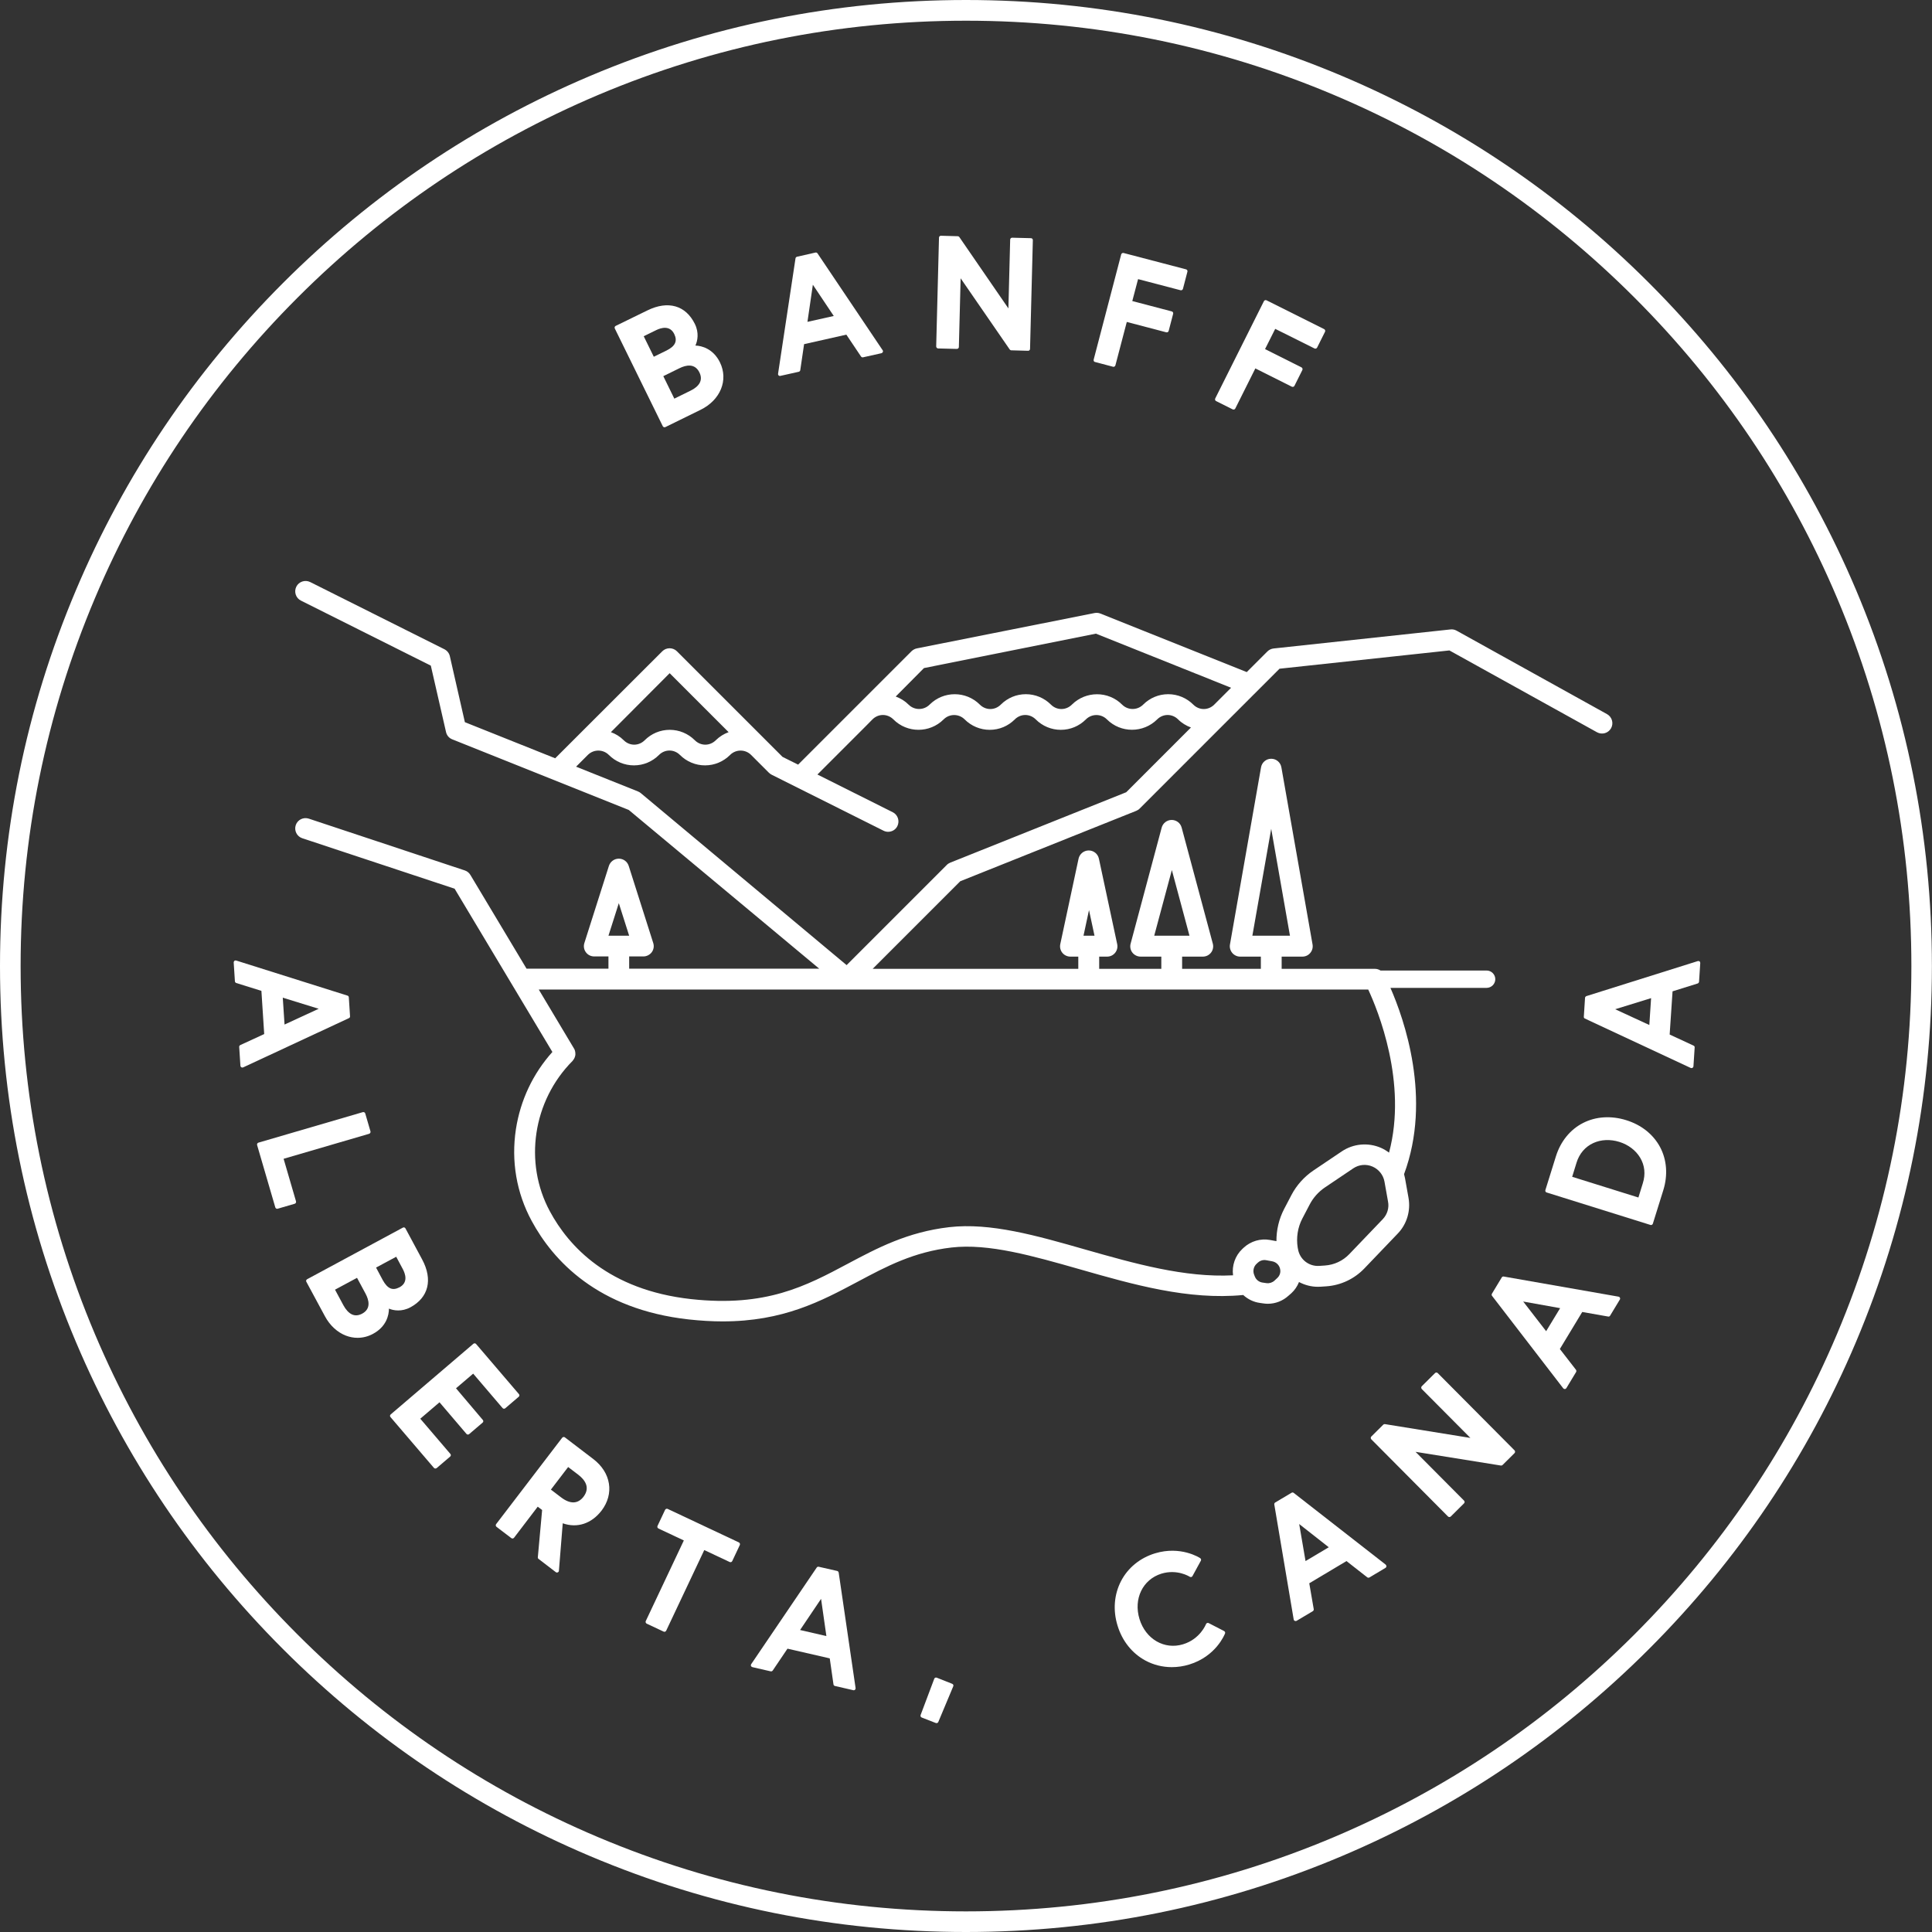 <svg xmlns="http://www.w3.org/2000/svg" xmlns:xlink="http://www.w3.org/1999/xlink" x="0px" y="0px" viewBox="0 0 207.09 207.09" style="enable-background:new 0 0 207.09 207.09;" xml:space="preserve"><rect x="0" y="0" width="207.09" height="207.09" fill="#333333" stroke="none"/><style type="text/css">	.st0{fill:#FFFFFF;}	.st1{fill:none;stroke:#D8D8D8;stroke-miterlimit:10;}	.st2{fill:#560905;}	.st3{fill:#EDEEEF;}	.st4{fill:#4C242C;}	.st5{fill:#FF3893;}	.st6{fill:#FF6D70;}	.st7{fill:#FF8561;}	.st8{fill:#443BFF;}	.st9{fill:#0DCEBB;}	.st10{fill:none;}	.st11{fill:#24C65D;}	.st12{fill:#0064F4;}	.st13{fill:#FCC62B;}	.st14{fill:#52A852;}	.st15{fill:#7BCC6D;}	.st16{fill:#D8357F;}	.st17{fill:#74B774;}	.st18{fill:#4C262C;}	.st19{opacity:0.5;fill:#4C262C;}	.st20{clip-path:url(#SVGID_16_);}	.st21{clip-path:url(#SVGID_18_);}	.st22{clip-path:url(#SVGID_22_);}	.st23{clip-path:url(#SVGID_24_);fill:#4C242C;}	.st24{clip-path:url(#SVGID_26_);fill:#D8357F;}	.st25{fill:none;stroke:#D8357F;stroke-width:2;stroke-miterlimit:10;}	.st26{fill:none;stroke:#4C242C;stroke-width:1.847;stroke-linecap:round;stroke-linejoin:round;stroke-miterlimit:10;}	.st27{fill:none;stroke:#4C242C;stroke-width:4.536;stroke-linecap:round;stroke-linejoin:round;stroke-miterlimit:10;}	.st28{fill:#4C242C;stroke:#4C242C;stroke-width:4.536;stroke-linecap:round;stroke-linejoin:round;stroke-miterlimit:10;}	.st29{fill:#FF51A1;}	.st30{fill:#FF9377;}	.st31{fill:none;stroke:#4C242C;stroke-width:1.274;stroke-linecap:round;stroke-linejoin:round;stroke-miterlimit:10;}	.st32{fill:none;stroke:#4C242C;stroke-width:1.232;stroke-linecap:round;stroke-linejoin:round;stroke-miterlimit:10;}	.st33{fill:#ED0077;}	.st34{fill:none;stroke:#4C242C;stroke-width:1.636;stroke-linecap:round;stroke-linejoin:round;stroke-miterlimit:10;}	.st35{fill:none;stroke:#4C242C;stroke-width:2.903;stroke-linecap:round;stroke-linejoin:round;stroke-miterlimit:10;}	.st36{fill:none;stroke:#4C242C;stroke-width:3.069;stroke-linecap:round;stroke-linejoin:round;stroke-miterlimit:10;}</style><g id="Layer_1"></g><g id="Isolation_Mode">	<g>		<path class="st0" d="M198.95,63.24c-5.22-12.33-12.68-23.4-22.19-32.91c-9.51-9.51-20.58-16.97-32.91-22.19   C131.08,2.74,117.52,0,103.55,0s-27.54,2.74-40.3,8.14c-12.33,5.22-23.4,12.68-32.91,22.19c-9.51,9.51-16.98,20.58-22.19,32.91   C2.74,76.01,0,89.57,0,103.55s2.74,27.54,8.14,40.3c5.22,12.33,12.68,23.4,22.19,32.91c9.51,9.51,20.58,16.97,32.91,22.19   c12.77,5.4,26.33,8.14,40.3,8.14s27.54-2.74,40.3-8.14c12.33-5.22,23.4-12.68,32.91-22.19c9.51-9.51,16.98-20.58,22.19-32.91   c5.4-12.77,8.14-26.33,8.14-40.3S204.35,76.01,198.95,63.24z M196.91,142.99c-5.1,12.07-12.41,22.9-21.72,32.21   c-9.31,9.31-20.14,16.61-32.21,21.72c-12.49,5.28-25.76,7.96-39.44,7.96c-13.68,0-26.95-2.68-39.44-7.96   c-12.07-5.1-22.9-12.41-32.21-21.72c-9.31-9.31-16.61-20.14-21.72-32.21c-5.28-12.49-7.96-25.76-7.96-39.44S4.9,76.6,10.18,64.11   c5.1-12.07,12.41-22.9,21.72-32.21c9.31-9.31,20.14-16.61,32.21-21.72C76.6,4.9,89.87,2.22,103.55,2.22   c13.68,0,26.95,2.68,39.44,7.96c12.07,5.1,22.9,12.41,32.21,21.72c9.31,9.31,16.61,20.14,21.72,32.21   c5.28,12.49,7.96,25.76,7.96,39.44S202.19,130.49,196.91,142.99z"></path>		<path class="st0" d="M71.04,45.68c0.04,0.07,0.11,0.12,0.19,0.12c0.03,0,0.06-0.01,0.09-0.02l3.77-1.85   c2.14-1.05,3.01-3.19,2.08-5.09c-0.71-1.45-1.94-1.78-2.63-1.8c0.23-0.49,0.41-1.37-0.06-2.32c-0.98-1.99-2.87-2.53-5.08-1.45   L66,34.93c-0.05,0.02-0.09,0.07-0.11,0.12c-0.02,0.05-0.01,0.11,0.01,0.16L71.04,45.68z M72.28,42.73l-1.18-2.41l1.73-0.85   c0.71-0.35,1.65-0.55,2.14,0.45c0.2,0.41,0.21,0.78,0.03,1.12c-0.17,0.32-0.51,0.61-0.99,0.84L72.28,42.73z M69,36.04l1.35-0.66   c0.52-0.25,1.45-0.53,1.92,0.42c0.37,0.76,0.11,1.31-0.84,1.78l-1.35,0.66L69,36.04z"></path>		<path class="st0" d="M83.6,40.3c0.02,0,0.03,0,0.05-0.01l1.97-0.44c0.08-0.02,0.15-0.09,0.16-0.17l0.41-2.79l4.53-1.02l1.57,2.34   c0.05,0.07,0.13,0.11,0.22,0.09l1.97-0.44c0.07-0.02,0.12-0.06,0.15-0.13c0.03-0.06,0.02-0.14-0.02-0.19l-6.98-10.38   c-0.05-0.07-0.13-0.11-0.22-0.09l-1.98,0.45c-0.08,0.02-0.15,0.09-0.16,0.17L83.4,40.06c-0.01,0.07,0.01,0.14,0.06,0.18   C83.5,40.28,83.55,40.3,83.6,40.3z M86.55,34.5l0.58-3.98l2.24,3.35L86.55,34.5z"></path>		<path class="st0" d="M100.56,37.35l2,0.05c0,0,0,0,0.01,0c0.11,0,0.21-0.09,0.21-0.2l0.19-7.37l5.26,7.63   c0.04,0.05,0.1,0.09,0.17,0.09l1.8,0.05c0,0,0,0,0.01,0c0.05,0,0.1-0.02,0.14-0.06c0.04-0.04,0.06-0.09,0.06-0.15l0.3-11.65   c0-0.06-0.02-0.11-0.06-0.15c-0.04-0.04-0.09-0.06-0.15-0.06l-2-0.05c0,0,0,0-0.01,0c-0.11,0-0.21,0.09-0.21,0.2l-0.19,7.38   l-5.26-7.65c-0.04-0.05-0.1-0.09-0.17-0.09l-1.8-0.05c-0.06,0-0.11,0.02-0.15,0.06c-0.04,0.04-0.06,0.09-0.06,0.15l-0.3,11.65   c0,0.06,0.02,0.11,0.06,0.15C100.45,37.33,100.51,37.35,100.56,37.35z"></path>		<path class="st0" d="M117.37,38.8l1.93,0.51c0.02,0,0.04,0.01,0.05,0.01c0.04,0,0.07-0.01,0.11-0.03c0.05-0.03,0.08-0.07,0.1-0.13   l1.22-4.65l4.23,1.11c0.05,0.01,0.11,0.01,0.16-0.02c0.05-0.03,0.08-0.07,0.1-0.13l0.48-1.84c0.03-0.11-0.04-0.22-0.15-0.25   l-4.23-1.11l0.62-2.35l4.55,1.19c0.05,0.01,0.11,0.01,0.16-0.02c0.05-0.03,0.08-0.07,0.1-0.13l0.48-1.84   c0.03-0.11-0.04-0.22-0.15-0.25l-6.69-1.75c-0.05-0.01-0.11-0.01-0.16,0.02c-0.05,0.03-0.08,0.07-0.1,0.13l-2.95,11.28   c-0.01,0.05-0.01,0.11,0.02,0.16C117.27,38.76,117.31,38.79,117.37,38.8z"></path>		<path class="st0" d="M132.13,43.88c0.03,0.01,0.06,0.02,0.09,0.02c0.02,0,0.04,0,0.07-0.01c0.05-0.02,0.1-0.05,0.12-0.1l2.15-4.3   l3.91,1.96c0.05,0.02,0.11,0.03,0.16,0.01c0.05-0.02,0.1-0.05,0.12-0.1l0.85-1.7c0.02-0.05,0.03-0.11,0.01-0.16   c-0.02-0.05-0.06-0.1-0.1-0.12l-3.91-1.96l1.09-2.17l4.21,2.1c0.1,0.05,0.23,0.01,0.28-0.09l0.85-1.7   c0.02-0.05,0.03-0.11,0.01-0.16c-0.02-0.05-0.06-0.1-0.1-0.12l-6.18-3.09c-0.1-0.05-0.23-0.01-0.28,0.09l-5.22,10.43   c-0.05,0.1-0.01,0.23,0.09,0.28L132.13,43.88z"></path>		<path class="st0" d="M37.52,108.93l-0.13-2.03c-0.01-0.09-0.06-0.16-0.14-0.18l-11.93-3.76c-0.07-0.02-0.14-0.01-0.19,0.03   c-0.05,0.04-0.08,0.11-0.08,0.18l0.13,2.01c0.01,0.09,0.06,0.16,0.15,0.19l2.69,0.84l0.3,4.63l-2.56,1.18   c-0.08,0.04-0.13,0.12-0.12,0.2l0.13,2.01c0,0.07,0.04,0.13,0.1,0.17c0.03,0.02,0.07,0.03,0.11,0.03c0.03,0,0.06-0.01,0.09-0.02   l11.34-5.28C37.48,109.1,37.53,109.02,37.52,108.93z M34.16,108.13l-3.66,1.69l-0.19-2.88L34.16,108.13z"></path>		<path class="st0" d="M39.71,121.27l-0.56-1.92c-0.03-0.11-0.15-0.17-0.26-0.14l-11.19,3.27c-0.11,0.03-0.17,0.15-0.14,0.26   l1.95,6.68c0.03,0.09,0.11,0.15,0.2,0.15c0.02,0,0.04,0,0.06-0.01l1.82-0.53c0.11-0.03,0.17-0.15,0.14-0.26l-1.33-4.56l9.17-2.68   C39.68,121.49,39.74,121.38,39.71,121.27z"></path>		<path class="st0" d="M43.99,140.13c1.95-1.05,2.42-2.97,1.26-5.13l-1.79-3.33c-0.05-0.1-0.18-0.14-0.28-0.08l-10.26,5.53   c-0.05,0.03-0.08,0.07-0.1,0.12c-0.02,0.05-0.01,0.11,0.02,0.16l1.99,3.69c0.53,0.99,1.34,1.73,2.26,2.08   c0.4,0.15,0.81,0.23,1.23,0.23c0.57,0,1.14-0.14,1.67-0.43c1.43-0.77,1.7-2,1.7-2.7C42.18,140.48,43.06,140.63,43.99,140.13z    M38.27,136.97l0.91,1.69c0.37,0.69,0.61,1.63-0.36,2.15c-0.4,0.21-0.77,0.24-1.12,0.07c-0.32-0.16-0.63-0.49-0.88-0.95   l-0.91-1.69L38.27,136.97z M40.31,135.87l2.16-1.16l0.71,1.33c0.27,0.51,0.59,1.43-0.35,1.94c-0.38,0.2-0.71,0.24-1,0.11   c-0.29-0.13-0.56-0.43-0.81-0.89h0L40.31,135.87z"></path>		<path class="st0" d="M48.88,148.81l1.84-1.57l3.15,3.69c0.04,0.04,0.09,0.07,0.14,0.07c0.06,0,0.11-0.01,0.15-0.05l1.44-1.23   c0.09-0.07,0.1-0.21,0.02-0.29l-4.59-5.37c-0.04-0.04-0.09-0.07-0.14-0.07c-0.05,0-0.11,0.01-0.15,0.05l-8.86,7.57   c-0.09,0.07-0.1,0.21-0.02,0.29l4.65,5.44c0.04,0.04,0.09,0.07,0.14,0.07c0.01,0,0.01,0,0.02,0c0.05,0,0.1-0.02,0.14-0.05   l1.44-1.23c0.09-0.07,0.1-0.21,0.02-0.29l-3.22-3.77l2.06-1.76l2.89,3.39c0.04,0.04,0.09,0.07,0.14,0.07   c0.06,0,0.11-0.01,0.15-0.05l1.44-1.23c0.09-0.07,0.1-0.21,0.02-0.29L48.88,148.81z"></path>		<path class="st0" d="M63.59,156.39l-3.04-2.32c-0.04-0.03-0.1-0.05-0.15-0.04c-0.05,0.01-0.1,0.04-0.14,0.08l-7.08,9.26   c-0.03,0.04-0.05,0.1-0.04,0.15c0.01,0.05,0.04,0.1,0.08,0.14l1.59,1.21c0.09,0.07,0.22,0.05,0.29-0.04l2.54-3.33l0.47,0.36   l-0.46,5.06c-0.01,0.07,0.02,0.14,0.08,0.18l1.85,1.42c0.04,0.03,0.08,0.04,0.13,0.04c0.03,0,0.06-0.01,0.08-0.02   c0.07-0.03,0.12-0.1,0.12-0.17l0.41-5.09c1.55,0.55,3.09,0.04,4.17-1.37c0.66-0.87,0.94-1.89,0.78-2.88   C65.11,158.02,64.53,157.11,63.59,156.39z M62.55,160.43c-0.3,0.39-0.66,0.6-1.07,0.61c-0.41,0.01-0.87-0.18-1.34-0.54l-1.09-0.83   l1.85-2.42l1.09,0.83C62.66,158.6,63.31,159.42,62.55,160.43z"></path>		<path class="st0" d="M71.57,161.74c-0.1-0.05-0.23,0-0.28,0.1l-0.81,1.72c-0.02,0.05-0.03,0.11-0.01,0.16   c0.02,0.05,0.06,0.09,0.11,0.12l2.72,1.28l-4.08,8.64c-0.05,0.1,0,0.23,0.1,0.28l1.81,0.85c0.03,0.01,0.06,0.02,0.09,0.02   c0.02,0,0.05,0,0.07-0.01c0.05-0.02,0.09-0.06,0.12-0.11l4.08-8.64l2.72,1.28c0.05,0.02,0.11,0.03,0.16,0.01   c0.05-0.02,0.09-0.06,0.12-0.11l0.81-1.72c0.05-0.1,0-0.23-0.1-0.28L71.57,161.74z"></path>		<path class="st0" d="M89.74,168.39l-1.98-0.45c-0.08-0.02-0.17,0.01-0.22,0.09l-7.02,10.35c-0.04,0.06-0.05,0.13-0.02,0.19   c0.02,0.06,0.08,0.11,0.15,0.13l1.96,0.45c0.08,0.02,0.17-0.02,0.22-0.09l1.58-2.34l4.53,1.04l0.4,2.79   c0.01,0.09,0.08,0.15,0.16,0.17l1.96,0.45c0.02,0,0.03,0.01,0.05,0.01c0.05,0,0.1-0.02,0.14-0.06c0.05-0.05,0.07-0.11,0.06-0.18   l-1.81-12.37C89.88,168.48,89.82,168.41,89.74,168.39z M88.58,175.37l-2.82-0.65l2.25-3.34L88.58,175.37z"></path>		<path class="st0" d="M102.05,180.48l-1.64-0.65c-0.05-0.02-0.11-0.02-0.16,0c-0.05,0.02-0.09,0.06-0.11,0.12l-1.46,3.88   c-0.04,0.11,0.01,0.23,0.12,0.27l1.51,0.59c0.02,0.01,0.05,0.01,0.08,0.01c0.08,0,0.16-0.05,0.19-0.13l1.6-3.82   c0.02-0.05,0.02-0.11,0-0.16C102.15,180.54,102.11,180.5,102.05,180.48z"></path>		<path class="st0" d="M129.56,173.98c-0.05-0.03-0.11-0.03-0.17-0.01c-0.06,0.02-0.1,0.07-0.12,0.12c-0.01,0.02-0.62,1.6-2.46,2.16   c-2,0.61-4.01-0.55-4.67-2.71c-0.66-2.16,0.35-4.24,2.35-4.86c1.71-0.52,3.02,0.32,3.03,0.33c0.05,0.03,0.11,0.04,0.17,0.03   c0.06-0.01,0.1-0.05,0.13-0.1l0.9-1.65c0.05-0.1,0.02-0.21-0.07-0.27c-0.08-0.06-2.1-1.35-4.84-0.52   c-1.61,0.49-2.91,1.55-3.65,2.98c-0.74,1.43-0.88,3.13-0.37,4.77c0.5,1.65,1.56,2.97,2.98,3.74c0.87,0.47,1.84,0.71,2.83,0.71   c0.62,0,1.25-0.09,1.87-0.28c2.88-0.88,3.8-3.23,3.84-3.33c0.04-0.1-0.01-0.21-0.1-0.26L129.56,173.98z"></path>		<path class="st0" d="M138.67,160.02c-0.07-0.05-0.16-0.06-0.23-0.01l-1.75,1.04c-0.07,0.04-0.11,0.13-0.1,0.21l2.08,12.33   c0.01,0.07,0.06,0.13,0.12,0.15c0.03,0.01,0.06,0.02,0.09,0.02c0.04,0,0.07-0.01,0.11-0.03l1.73-1.03   c0.07-0.04,0.11-0.13,0.1-0.21l-0.48-2.78l3.99-2.38l2.22,1.74c0.07,0.05,0.16,0.06,0.23,0.02l1.73-1.03   c0.06-0.04,0.1-0.1,0.1-0.17c0-0.07-0.03-0.13-0.08-0.18L138.67,160.02z M139.94,167.33l-0.68-3.97l3.17,2.49L139.94,167.33z"></path>		<path class="st0" d="M154.11,147.18c-0.08-0.08-0.21-0.08-0.29,0l-1.42,1.41c-0.04,0.04-0.06,0.09-0.06,0.15   c0,0.05,0.02,0.11,0.06,0.15l5.21,5.24l-9.16-1.48c-0.07-0.01-0.13,0.01-0.18,0.06l-1.28,1.27c-0.04,0.04-0.06,0.09-0.06,0.15   c0,0.06,0.02,0.11,0.06,0.15l8.22,8.27c0.04,0.04,0.09,0.06,0.15,0.06c0,0,0,0,0,0c0.05,0,0.11-0.02,0.15-0.06l1.42-1.41   c0.08-0.08,0.08-0.21,0-0.29l-5.2-5.23l9.15,1.47c0.07,0.01,0.13-0.01,0.18-0.06l1.28-1.27c0.04-0.04,0.06-0.09,0.06-0.15   c0-0.06-0.02-0.11-0.06-0.15L154.11,147.18z"></path>		<path class="st0" d="M173.5,138.99l-12.32-2.16c-0.08-0.01-0.17,0.02-0.21,0.1l-1.05,1.74c-0.04,0.07-0.04,0.17,0.01,0.23   l7.63,9.91c0.04,0.05,0.1,0.08,0.16,0.08c0,0,0.01,0,0.01,0c0.07,0,0.13-0.04,0.17-0.1l1.04-1.72c0.04-0.07,0.04-0.17-0.01-0.24   l-1.73-2.23l2.4-3.97l2.78,0.49c0.08,0.02,0.17-0.02,0.21-0.1l1.04-1.72c0.04-0.06,0.04-0.13,0.01-0.19   C173.62,139.05,173.57,139.01,173.5,138.99z M163.27,139.51l3.96,0.71l-1.5,2.47L163.27,139.51z"></path>		<path class="st0" d="M174.31,120.07c-1.61-0.5-3.25-0.4-4.62,0.3c-1.38,0.7-2.42,1.98-2.92,3.6l-1.12,3.59   c-0.02,0.05-0.01,0.11,0.01,0.16c0.03,0.05,0.07,0.09,0.12,0.1l11.13,3.48c0.02,0.01,0.04,0.01,0.06,0.01   c0.09,0,0.17-0.06,0.2-0.15l1.12-3.59c0.5-1.61,0.38-3.25-0.35-4.62C177.21,121.59,175.93,120.57,174.31,120.07z M168.52,126.14   l0.47-1.52c0.3-0.97,0.93-1.7,1.8-2.1c0.83-0.38,1.82-0.42,2.79-0.12c0.96,0.3,1.75,0.9,2.22,1.68c0.5,0.83,0.6,1.78,0.29,2.76   l-0.47,1.52L168.52,126.14z"></path>		<path class="st0" d="M181.98,103.02l-11.93,3.75c-0.08,0.03-0.14,0.1-0.15,0.18l-0.13,2.03c-0.01,0.09,0.04,0.17,0.12,0.2   l11.33,5.29c0.03,0.01,0.06,0.02,0.09,0.02c0.04,0,0.07-0.01,0.11-0.03c0.06-0.04,0.1-0.1,0.1-0.17l0.13-2.01   c0.01-0.09-0.04-0.17-0.12-0.2l-2.56-1.19l0.31-4.63l2.69-0.84c0.08-0.03,0.14-0.1,0.15-0.19l0.13-2.01   c0-0.07-0.03-0.13-0.08-0.18C182.11,103.01,182.04,103,181.98,103.02z M173.13,108.18l3.85-1.19l-0.19,2.88L173.13,108.18z"></path>		<path class="st0" d="M138.42,138.62c0.37-0.34,0.64-0.75,0.82-1.2c0.61,0.32,1.29,0.51,2.02,0.51c0.11,0,0.21,0,0.32-0.01   l0.6-0.04c1.54-0.11,2.98-0.79,4.05-1.9l3.6-3.76c0.97-1.01,1.39-2.43,1.15-3.81l-0.38-2.13c-0.03-0.14-0.06-0.28-0.1-0.42   c3.01-8.11,0-16.64-1.46-19.97h10.31c0.51,0,0.93-0.42,0.93-0.93s-0.42-0.93-0.93-0.93h-11.37c-0.18-0.11-0.38-0.18-0.6-0.18h-10   v-1.31h2.22c0.33,0,0.64-0.14,0.85-0.4c0.21-0.25,0.3-0.58,0.24-0.91l-3.34-18.98c-0.09-0.53-0.55-0.92-1.09-0.92   c-0.54,0-1,0.39-1.09,0.92l-3.33,18.98c-0.06,0.32,0.03,0.65,0.24,0.91c0.21,0.25,0.52,0.4,0.85,0.4h2.22v1.31h-8.44v-1.31h2.22   c0.35,0,0.67-0.16,0.88-0.43c0.21-0.27,0.28-0.63,0.19-0.96l-3.34-12.44c-0.13-0.49-0.57-0.82-1.07-0.82   c-0.5,0-0.94,0.34-1.07,0.82l-3.33,12.44c-0.09,0.33-0.02,0.69,0.19,0.96c0.21,0.27,0.54,0.43,0.88,0.43h2.22v1.31h-6.66v-1.31   h0.85c0.34,0,0.65-0.15,0.86-0.41c0.21-0.26,0.29-0.6,0.22-0.93l-1.96-9.16c-0.11-0.51-0.56-0.88-1.09-0.88   c-0.52,0-0.98,0.37-1.09,0.88l-1.96,9.16c-0.07,0.33,0.01,0.67,0.22,0.93c0.21,0.26,0.53,0.41,0.86,0.41h0.85v1.31H93.54   l9.39-9.39l18.87-7.55c0.14-0.06,0.27-0.14,0.37-0.25l9.54-9.54c0,0,0,0,0,0l1.91-1.91c0,0,0,0,0,0l1.09-1.09c0,0,0,0,0,0   l2.44-2.44l18.21-1.96l15.82,8.77c0.54,0.3,1.21,0.1,1.51-0.43c0.3-0.54,0.1-1.21-0.43-1.51l-16.13-8.95   c-0.2-0.11-0.43-0.16-0.66-0.13l-18.95,2.04c-0.25,0.03-0.49,0.14-0.67,0.32l-2.21,2.21l-15.68-6.27c-0.2-0.08-0.42-0.1-0.63-0.06   L98.28,69.5c-0.21,0.04-0.41,0.15-0.57,0.3l-6.64,6.64l-1,1c0,0,0,0,0,0l-4.52,4.52l-1.67-0.83l-1.64-1.64l-9.68-9.68   c-0.43-0.43-1.14-0.43-1.57,0L59.51,81.28l-9.68-3.87l-1.61-7.07c-0.07-0.32-0.29-0.6-0.59-0.75l-14.38-7.2   c-0.55-0.27-1.22-0.05-1.49,0.5c-0.27,0.55-0.05,1.22,0.5,1.49l13.92,6.97l1.63,7.12c0.08,0.36,0.33,0.65,0.67,0.78l10.9,4.36   c0,0,0,0,0,0l8.02,3.21l20.41,17.01H67.44v-1.31h1.52c0.35,0,0.69-0.17,0.9-0.45c0.21-0.29,0.27-0.65,0.16-0.99l-2.63-8.27   c-0.15-0.46-0.57-0.77-1.06-0.77c-0.48,0-0.91,0.31-1.06,0.77l-2.63,8.27c-0.11,0.34-0.05,0.71,0.16,0.99   c0.21,0.29,0.54,0.45,0.9,0.45h1.52v1.31h-8.78l-6.02-10.05c-0.14-0.23-0.35-0.4-0.6-0.48L33.1,87.75   c-0.58-0.19-1.21,0.12-1.4,0.7c-0.19,0.58,0.12,1.21,0.7,1.4l16.33,5.41l10.15,16.95l0.33,0.55c-2.09,2.33-3.43,5.18-3.91,8.28   c-0.52,3.42,0.06,6.82,1.69,9.83c2.28,4.22,7.06,9.48,16.84,10.56c1.29,0.14,2.5,0.21,3.63,0.21c6.49,0,10.54-2.16,14.47-4.25   c3.09-1.65,6.01-3.2,10.06-3.67c3.98-0.46,8.72,0.9,13.74,2.33c5.73,1.64,11.65,3.33,17.53,2.76c0.49,0.45,1.11,0.76,1.79,0.85   l0.42,0.06c0.14,0.02,0.29,0.03,0.43,0.03c0.82,0,1.61-0.31,2.22-0.87L138.42,138.62z M136.26,88.84l2.01,11.46h-4.03   L136.26,88.84z M123.72,100.3l1.89-7.04l1.89,7.04H123.72z M116.73,97.55l0.59,2.75h-1.18L116.73,97.55z M99.04,71.61l18.43-3.69   l14.49,5.8l-1.81,1.81c-0.3,0.3-0.7,0.47-1.12,0.47c-0.42,0-0.82-0.17-1.12-0.47c-0.72-0.72-1.68-1.12-2.69-1.12   c-1.02,0-1.97,0.4-2.69,1.12c-0.62,0.62-1.63,0.62-2.25,0c-1.49-1.49-3.9-1.48-5.39,0c-0.3,0.3-0.7,0.47-1.12,0.47   c-0.42,0-0.82-0.17-1.12-0.47c-0.72-0.72-1.68-1.12-2.69-1.12c-1.02,0-1.97,0.4-2.69,1.12c-0.3,0.3-0.7,0.47-1.12,0.47   c-0.42,0-0.82-0.17-1.12-0.47c-1.49-1.49-3.9-1.49-5.39,0c-0.62,0.62-1.63,0.62-2.25,0c-0.4-0.4-0.87-0.68-1.38-0.87L99.04,71.61z    M71.78,72.16l6.32,6.32c-0.5,0.18-0.97,0.47-1.38,0.87c-0.3,0.3-0.7,0.47-1.12,0.47s-0.82-0.17-1.12-0.47   c-0.72-0.72-1.68-1.12-2.69-1.12c-1.02,0-1.97,0.4-2.69,1.12c-0.3,0.3-0.7,0.47-1.12,0.47c-0.42,0-0.82-0.17-1.12-0.47   c-0.4-0.4-0.87-0.69-1.38-0.87L71.78,72.16z M68.37,84.83l-6.62-2.65l1.26-1.26c0.62-0.62,1.63-0.62,2.25,0   c0.72,0.72,1.68,1.12,2.69,1.12c1.02,0,1.97-0.4,2.69-1.12c0.3-0.3,0.7-0.47,1.12-0.47c0.42,0,0.82,0.17,1.12,0.47   c0.72,0.72,1.68,1.12,2.69,1.12c1.02,0,1.97-0.4,2.69-1.12c0.62-0.62,1.63-0.62,2.25,0l1.91,1.91c0.08,0.08,0.18,0.15,0.29,0.21   l11.99,6c0.16,0.08,0.33,0.12,0.5,0.12c0.41,0,0.8-0.22,0.99-0.61c0.27-0.55,0.05-1.22-0.5-1.49l-8.07-4.04l5.15-5.15l0.75-0.76   c0.3-0.3,0.7-0.47,1.12-0.47c0.42,0,0.82,0.17,1.12,0.47c1.48,1.49,3.9,1.49,5.39,0c0.62-0.62,1.63-0.62,2.25,0   c0.72,0.72,1.68,1.12,2.69,1.12c1.02,0,1.97-0.4,2.69-1.12c0.3-0.3,0.7-0.47,1.12-0.47s0.82,0.17,1.12,0.47   c0.72,0.72,1.68,1.12,2.69,1.12c1.02,0,1.97-0.4,2.69-1.12c0.62-0.62,1.63-0.62,2.25,0c1.49,1.49,3.9,1.48,5.39,0   c0.3-0.3,0.7-0.47,1.12-0.47c0.42,0,0.82,0.17,1.12,0.47c0.4,0.4,0.87,0.68,1.38,0.87l-6.94,6.94l-18.87,7.55   c-0.14,0.06-0.27,0.14-0.37,0.25l-10.73,10.73L68.67,85C68.58,84.93,68.48,84.87,68.37,84.83z M66.33,96.81l1.11,3.49h-2.22   L66.33,96.81z M148.23,130.67l-3.6,3.76c-0.69,0.72-1.61,1.15-2.61,1.22l-0.6,0.04c-1.12,0.08-2.11-0.7-2.29-1.81l-0.03-0.15   c-0.17-1.06,0-2.17,0.5-3.12h0l0.79-1.51c0.38-0.73,0.95-1.36,1.63-1.82l3.03-2.04c0.62-0.42,1.4-0.49,2.08-0.19   c0.66,0.29,1.14,0.89,1.27,1.6l0.38,2.13C148.92,129.47,148.7,130.17,148.23,130.67z M116.34,133.94   c-5.24-1.5-10.18-2.91-14.6-2.4c-4.47,0.52-7.71,2.24-10.85,3.91c-4.52,2.41-8.79,4.68-16.82,3.8   c-8.83-0.98-13.11-5.65-15.13-9.41c-2.82-5.22-1.82-11.85,2.43-16.12c0.02-0.02,0.03-0.05,0.06-0.08   c0.03-0.04,0.06-0.08,0.09-0.13c0.04-0.07,0.08-0.14,0.1-0.22c0.02-0.05,0.03-0.09,0.04-0.14c0.02-0.09,0.02-0.17,0.01-0.26   c0-0.04,0-0.09-0.01-0.13c-0.02-0.13-0.06-0.26-0.14-0.38l-3.77-6.31h88.91c1.01,2.17,4.23,9.98,2.23,17.48   c-0.27-0.2-0.55-0.37-0.86-0.51c-1.38-0.6-2.96-0.46-4.21,0.38l-3.03,2.04c-0.99,0.67-1.81,1.58-2.36,2.63l-0.79,1.51h0   c-0.55,1.06-0.83,2.25-0.82,3.44c-0.02,0-0.03-0.01-0.05-0.01l-0.65-0.12c-1.01-0.18-2.05,0.13-2.8,0.82l-0.15,0.14   c-0.78,0.73-1.14,1.8-1,2.83C126.98,136.97,121.58,135.43,116.34,133.94z M136.91,136.99l-0.3,0.28   c-0.23,0.21-0.54,0.31-0.85,0.27l-0.42-0.06c-0.37-0.05-0.69-0.29-0.83-0.64l-0.08-0.2c-0.16-0.4-0.06-0.87,0.25-1.16l0.15-0.14   c0.19-0.18,0.45-0.28,0.71-0.28c0.06,0,0.12,0.01,0.18,0.02l0.65,0.12c0.43,0.08,0.78,0.42,0.85,0.86   C137.29,136.4,137.17,136.75,136.91,136.99z"></path>	</g></g><g id="Banff"></g><g id="Montr&#xE9;al"></g><g id="Toronto"></g><g id="Paris"></g></svg>